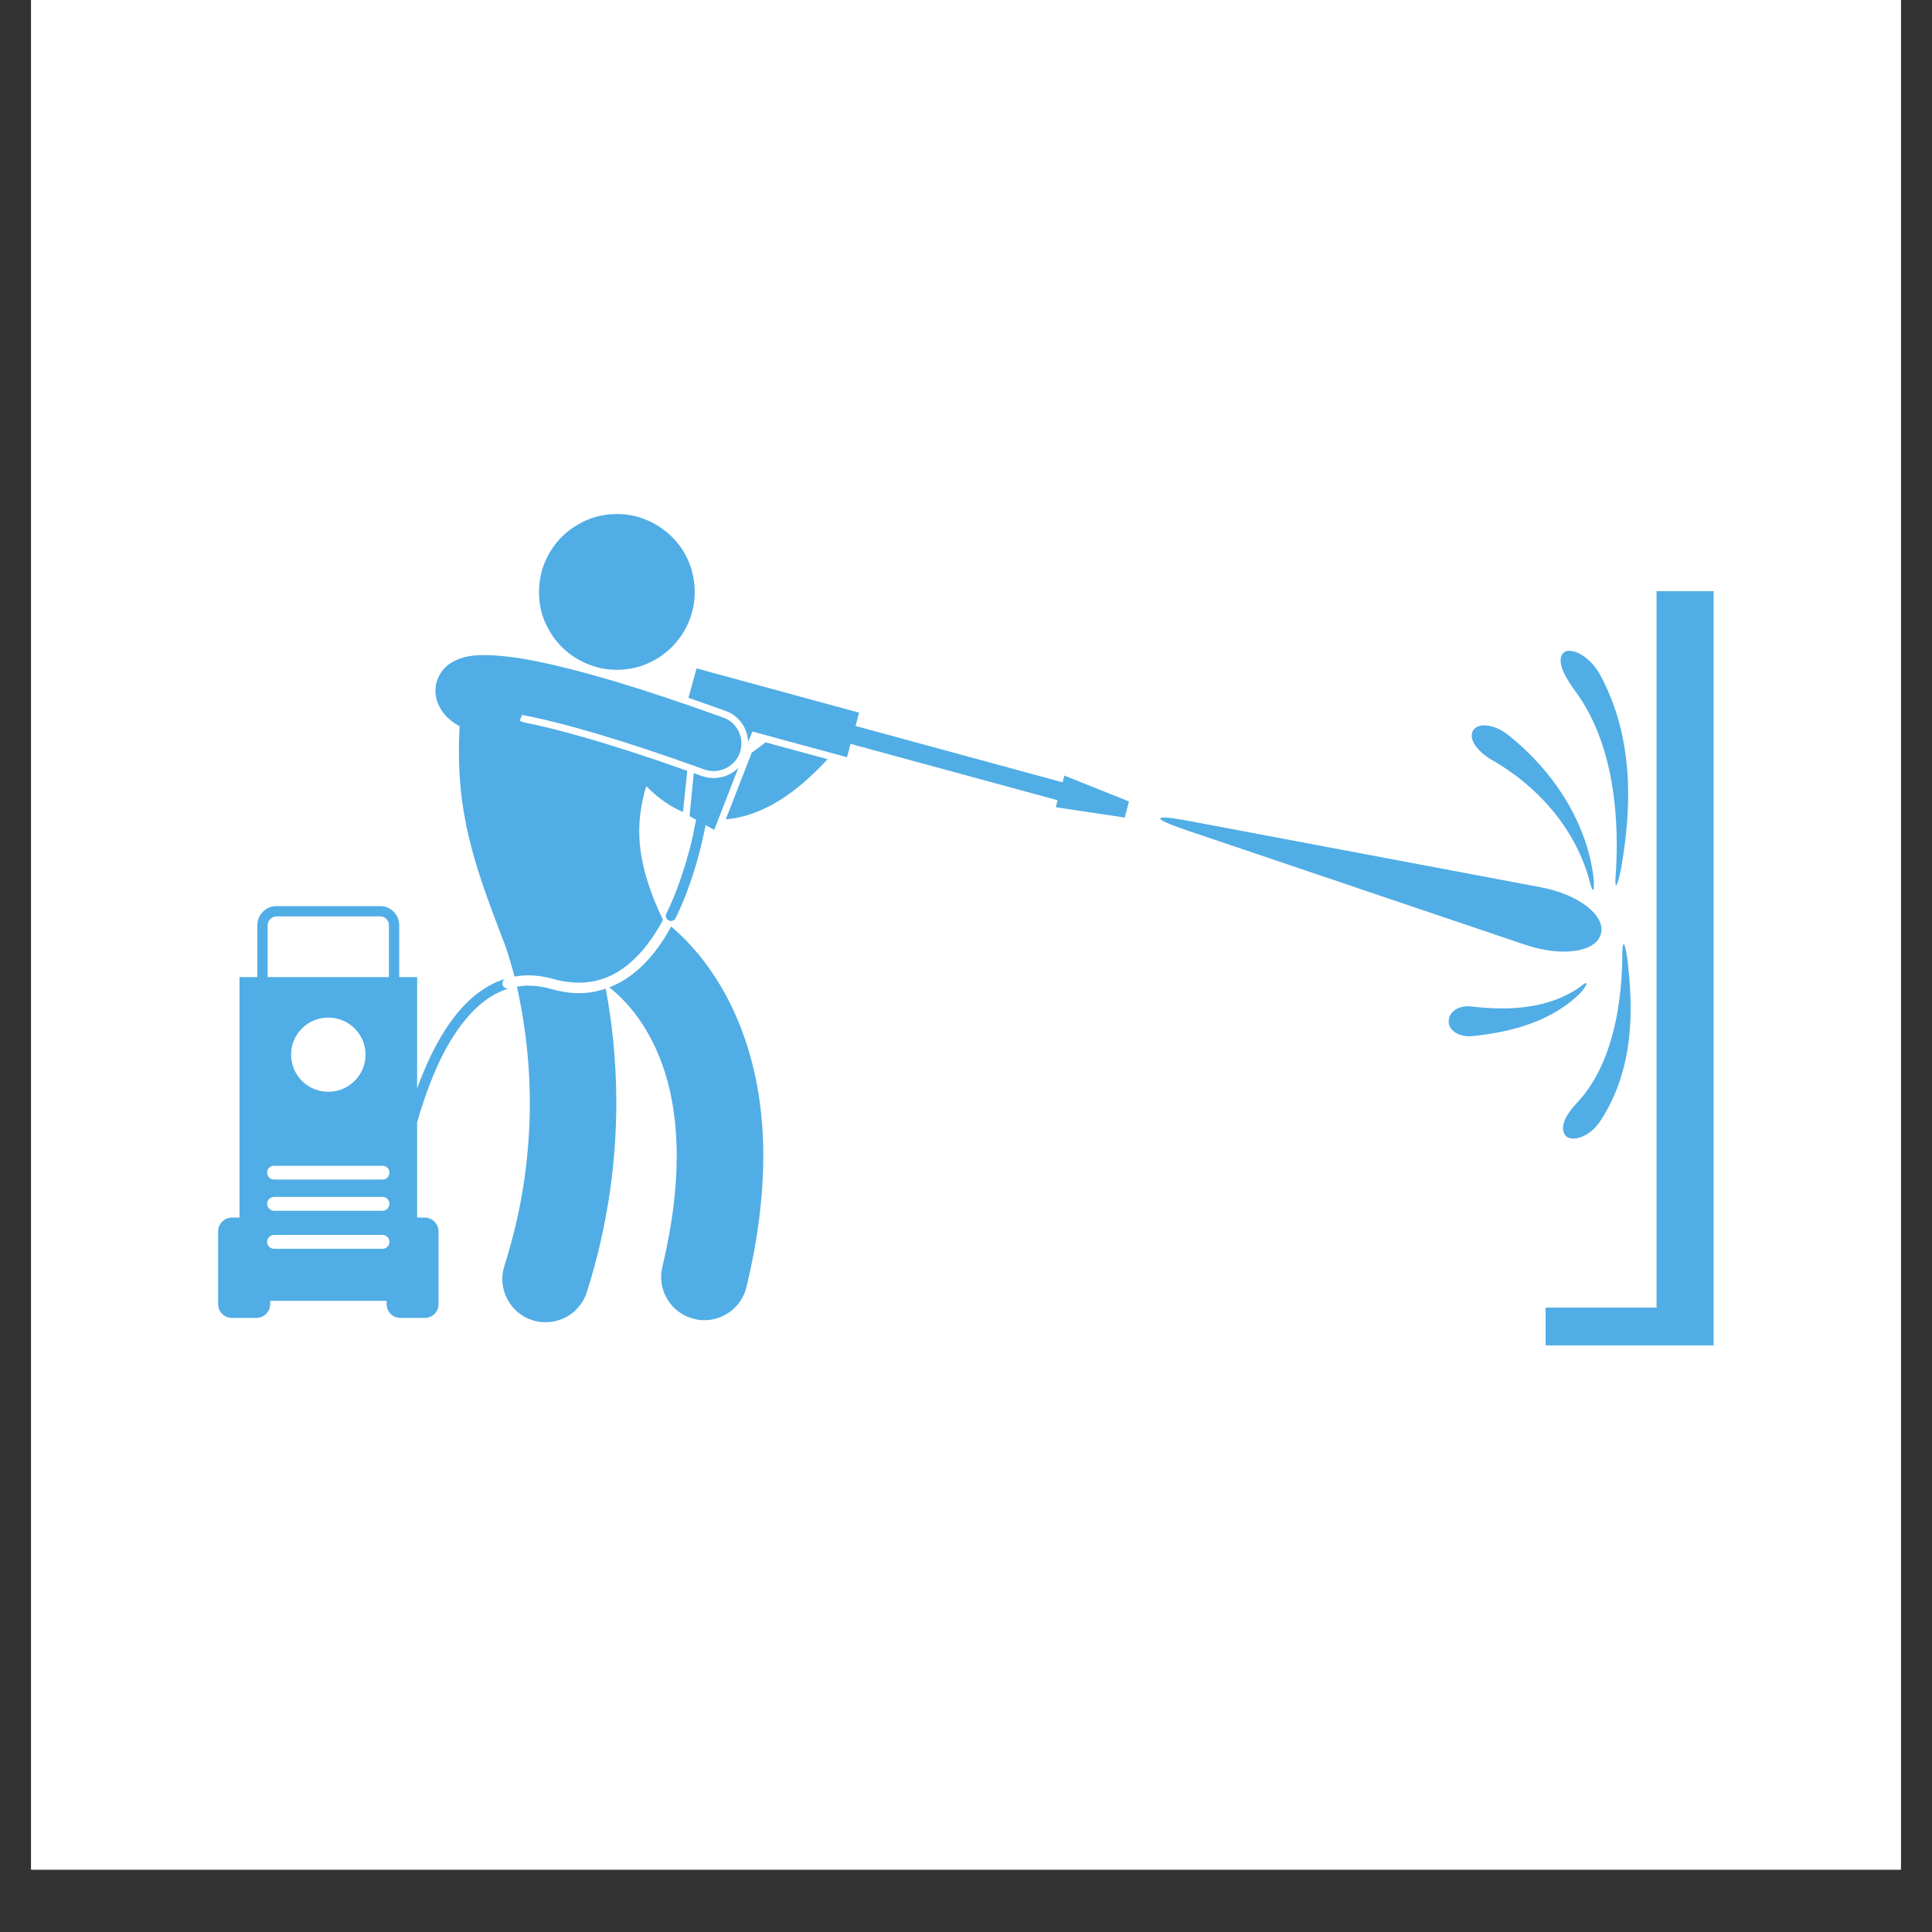 <svg version="1.0" preserveAspectRatio="xMidYMid meet" height="40" viewBox="0 0 30 30" zoomAndPan="magnify" width="40" xmlns:xlink="http://www.w3.org/1999/xlink" xmlns="http://www.w3.org/2000/svg"><rect x="0" y="0" width="30" height="30" fill="#333333" stroke="none"/><defs><clipPath id="34cd506fe3"><path clip-rule="nonzero" d="M 0.484 0 L 29.516 0 L 29.516 29.031 L 0.484 29.031 Z M 0.484 0"></path></clipPath><clipPath id="05b01c2c2d"><path clip-rule="nonzero" d="M 24 9 L 26.613 9 L 26.613 20.891 L 24 20.891 Z M 24 9"></path></clipPath><clipPath id="fc02177ca8"><path clip-rule="nonzero" d="M 8 7.824 L 11 7.824 L 11 11 L 8 11 Z M 8 7.824"></path></clipPath><clipPath id="63e39769e8"><path clip-rule="nonzero" d="M 7 15 L 10 15 L 10 20.891 L 7 20.891 Z M 7 15"></path></clipPath><clipPath id="b089b578f0"><path clip-rule="nonzero" d="M 9 14 L 12 14 L 12 20.891 L 9 20.891 Z M 9 14"></path></clipPath><clipPath id="2ef2f98c54"><path clip-rule="nonzero" d="M 3.387 14 L 8 14 L 8 20.891 L 3.387 20.891 Z M 3.387 14"></path></clipPath></defs><g clip-path="url(#34cd506fe3)"><path fill-rule="nonzero" fill-opacity="1" d="M 0.484 0 L 29.516 0 L 29.516 29.031 L 0.484 29.031 Z M 0.484 0" fill="#ffffff"></path><path fill-rule="nonzero" fill-opacity="1" d="M 0.484 0 L 29.516 0 L 29.516 29.031 L 0.484 29.031 Z M 0.484 0" fill="#ffffff"></path></g><g clip-path="url(#05b01c2c2d)"><path fill-rule="nonzero" fill-opacity="1" d="M 25.723 20.305 L 24 20.305 L 24 21.191 L 26.609 21.191 L 26.609 9.18 L 25.723 9.18 Z M 25.723 20.305" fill="#51ade5"></path></g><path fill-rule="nonzero" fill-opacity="1" d="M 11.672 11.688 L 11.27 12.723 C 11.504 12.703 11.746 12.629 11.988 12.496 C 12.266 12.344 12.547 12.117 12.84 11.801 C 12.844 11.797 12.848 11.793 12.852 11.789 L 11.887 11.527 C 11.809 11.59 11.738 11.641 11.672 11.688 Z M 11.672 11.688" fill="#51ade5"></path><g clip-path="url(#fc02177ca8)"><path fill-rule="nonzero" fill-opacity="1" d="M 10.777 9.035 C 10.797 9.195 10.789 9.352 10.746 9.508 C 10.703 9.66 10.637 9.801 10.535 9.93 C 10.438 10.055 10.32 10.16 10.184 10.238 C 10.043 10.32 9.895 10.371 9.734 10.391 C 9.574 10.41 9.418 10.402 9.266 10.359 C 9.109 10.316 8.969 10.246 8.84 10.148 C 8.715 10.051 8.609 9.934 8.531 9.793 C 8.449 9.656 8.398 9.508 8.379 9.348 C 8.359 9.188 8.371 9.031 8.41 8.875 C 8.453 8.723 8.523 8.582 8.621 8.453 C 8.719 8.328 8.836 8.223 8.977 8.145 C 9.113 8.062 9.262 8.012 9.422 7.992 C 9.582 7.973 9.738 7.98 9.895 8.023 C 10.047 8.066 10.188 8.137 10.316 8.234 C 10.445 8.332 10.547 8.449 10.629 8.59 C 10.707 8.727 10.758 8.875 10.777 9.035 Z M 10.777 9.035" fill="#51ade5"></path></g><g clip-path="url(#63e39769e8)"><path fill-rule="nonzero" fill-opacity="1" d="M 8.988 15.422 C 8.852 15.422 8.703 15.398 8.551 15.355 C 8.43 15.32 8.312 15.305 8.203 15.305 C 8.141 15.305 8.082 15.312 8.027 15.32 C 8.125 15.762 8.227 16.383 8.227 17.125 C 8.227 17.867 8.129 18.73 7.832 19.656 C 7.719 20.008 7.914 20.387 8.266 20.5 C 8.336 20.523 8.402 20.531 8.473 20.531 C 8.758 20.531 9.02 20.352 9.113 20.062 C 9.453 18.992 9.57 17.988 9.57 17.125 C 9.57 16.434 9.496 15.832 9.406 15.352 C 9.277 15.395 9.137 15.422 8.988 15.422 Z M 8.988 15.422" fill="#51ade5"></path></g><path fill-rule="nonzero" fill-opacity="1" d="M 8.203 15.145 C 8.328 15.145 8.461 15.164 8.598 15.203 C 8.734 15.242 8.867 15.258 8.988 15.258 C 9.586 15.262 10.008 14.82 10.297 14.281 C 10.293 14.277 10.289 14.277 10.289 14.273 C 9.871 13.395 9.855 12.805 10.035 12.207 C 10.133 12.305 10.246 12.406 10.379 12.488 C 10.449 12.535 10.523 12.574 10.605 12.609 L 10.672 11.969 C 9.371 11.508 8.594 11.309 8.164 11.223 C 8.129 11.215 8.098 11.207 8.07 11.191 C 8.082 11.164 8.094 11.133 8.105 11.102 C 8.129 11.105 8.156 11.109 8.184 11.117 C 8.188 11.117 8.188 11.117 8.188 11.117 C 8.754 11.23 9.641 11.48 10.938 11.949 C 10.984 11.965 11.035 11.973 11.082 11.973 C 11.258 11.973 11.426 11.863 11.488 11.688 C 11.566 11.465 11.453 11.219 11.227 11.141 C 9.906 10.664 8.988 10.402 8.355 10.273 C 8.238 10.25 8.129 10.23 8.031 10.215 C 7.836 10.188 7.672 10.172 7.527 10.172 C 7.375 10.172 7.246 10.184 7.102 10.242 C 7.031 10.273 6.949 10.316 6.879 10.402 C 6.809 10.484 6.758 10.613 6.762 10.727 C 6.762 10.82 6.785 10.898 6.816 10.957 C 6.867 11.062 6.93 11.129 6.992 11.18 C 7.039 11.219 7.086 11.25 7.137 11.277 C 7.066 12.59 7.352 13.395 7.809 14.59 C 7.812 14.602 7.816 14.613 7.824 14.625 C 7.832 14.648 7.906 14.84 7.988 15.164 C 8.059 15.152 8.129 15.145 8.203 15.145 Z M 8.203 15.145" fill="#51ade5"></path><g clip-path="url(#b089b578f0)"><path fill-rule="nonzero" fill-opacity="1" d="M 9.461 15.332 C 9.582 15.426 9.75 15.582 9.914 15.812 C 10.207 16.23 10.508 16.883 10.508 17.953 C 10.508 18.434 10.445 19.004 10.285 19.672 C 10.199 20.031 10.418 20.395 10.781 20.48 C 10.832 20.496 10.887 20.5 10.938 20.5 C 11.242 20.5 11.516 20.293 11.59 19.988 C 11.773 19.23 11.852 18.555 11.852 17.953 C 11.855 16.535 11.402 15.535 10.922 14.914 C 10.75 14.691 10.578 14.52 10.422 14.387 C 10.199 14.797 9.887 15.168 9.461 15.332 Z M 9.461 15.332" fill="#51ade5"></path></g><path fill-rule="nonzero" fill-opacity="1" d="M 11.09 12.887 L 11.465 11.922 C 11.367 12.02 11.23 12.082 11.082 12.082 C 11.02 12.082 10.961 12.07 10.898 12.051 C 10.859 12.035 10.816 12.02 10.773 12.004 L 10.707 12.672 L 10.809 12.73 C 10.801 12.762 10.797 12.801 10.785 12.84 C 10.773 12.914 10.754 13.004 10.73 13.102 C 10.652 13.41 10.531 13.812 10.348 14.184 C 10.328 14.223 10.344 14.273 10.383 14.293 C 10.395 14.297 10.406 14.301 10.418 14.301 C 10.449 14.301 10.477 14.285 10.492 14.258 C 10.492 14.258 10.492 14.254 10.492 14.254 C 10.73 13.77 10.867 13.246 10.934 12.922 C 10.941 12.883 10.949 12.848 10.957 12.812 Z M 11.09 12.887" fill="#51ade5"></path><path fill-rule="nonzero" fill-opacity="1" d="M 16.5 12.148 L 13.285 11.273 L 13.34 11.066 L 10.816 10.379 L 10.691 10.836 C 10.875 10.898 11.066 10.969 11.266 11.039 C 11.477 11.113 11.609 11.309 11.617 11.52 L 11.684 11.359 L 13.152 11.758 L 13.207 11.551 L 16.422 12.426 L 16.395 12.535 L 17.465 12.695 L 17.531 12.445 L 16.527 12.043 Z M 16.5 12.148" fill="#51ade5"></path><path fill-rule="nonzero" fill-opacity="1" d="M 24.859 14.5 C 24.934 14.215 24.512 13.887 23.922 13.777 L 18.473 12.75 C 17.879 12.637 17.863 12.703 18.434 12.895 L 23.688 14.672 C 24.258 14.863 24.785 14.785 24.859 14.5 Z M 24.859 14.5" fill="#51ade5"></path><path fill-rule="nonzero" fill-opacity="1" d="M 23.16 11.797 C 23.848 12.188 24.434 12.824 24.668 13.625 C 24.73 13.883 24.766 13.891 24.742 13.609 C 24.633 12.758 24.117 11.969 23.426 11.418 C 23.199 11.234 22.938 11.219 22.871 11.348 C 22.801 11.48 22.941 11.668 23.16 11.797 Z M 23.16 11.797" fill="#51ade5"></path><path fill-rule="nonzero" fill-opacity="1" d="M 25.168 13.512 C 25.344 12.527 25.371 11.445 24.844 10.473 C 24.664 10.156 24.359 10.035 24.27 10.145 C 24.172 10.262 24.281 10.488 24.457 10.727 C 25.008 11.469 25.148 12.52 25.094 13.5 C 25.066 13.824 25.098 13.832 25.168 13.512 Z M 25.168 13.512" fill="#51ade5"></path><path fill-rule="nonzero" fill-opacity="1" d="M 24.297 17.617 C 24.371 17.742 24.656 17.684 24.84 17.422 C 25.371 16.621 25.371 15.695 25.266 14.863 C 25.223 14.59 25.188 14.598 25.191 14.867 C 25.18 15.695 25.004 16.582 24.48 17.133 C 24.32 17.305 24.219 17.488 24.297 17.617 Z M 24.297 17.617" fill="#51ade5"></path><path fill-rule="nonzero" fill-opacity="1" d="M 24.508 15.344 C 24.016 15.672 23.41 15.695 22.852 15.629 C 22.668 15.605 22.508 15.695 22.496 15.844 C 22.48 15.988 22.641 16.105 22.848 16.09 C 23.465 16.031 24.121 15.855 24.559 15.398 C 24.684 15.238 24.648 15.227 24.508 15.344 Z M 24.508 15.344" fill="#51ade5"></path><g clip-path="url(#2ef2f98c54)"><path fill-rule="nonzero" fill-opacity="1" d="M 7.805 15.293 C 7.793 15.25 7.816 15.207 7.859 15.195 C 7.164 15.402 6.742 16.176 6.477 16.902 L 6.477 15.172 L 6.199 15.172 L 6.199 14.367 C 6.199 14.203 6.066 14.07 5.906 14.07 L 4.293 14.07 C 4.129 14.07 3.996 14.203 3.996 14.367 L 3.996 15.172 L 3.719 15.172 L 3.719 18.906 L 3.602 18.906 C 3.484 18.906 3.387 19.004 3.387 19.121 L 3.387 20.25 C 3.387 20.371 3.484 20.465 3.602 20.465 L 3.977 20.465 C 4.098 20.465 4.195 20.371 4.195 20.25 L 4.195 20.199 L 6.004 20.199 L 6.004 20.25 C 6.004 20.371 6.098 20.465 6.219 20.465 L 6.594 20.465 C 6.715 20.465 6.809 20.371 6.809 20.25 L 6.809 19.121 C 6.809 19.004 6.715 18.906 6.594 18.906 L 6.477 18.906 L 6.477 17.43 C 6.562 17.125 6.68 16.789 6.828 16.473 C 7.086 15.941 7.441 15.48 7.906 15.348 C 7.863 15.359 7.816 15.336 7.805 15.293 Z M 4.148 18.207 C 4.148 18.148 4.195 18.102 4.258 18.102 L 5.941 18.102 C 6 18.102 6.047 18.148 6.047 18.207 C 6.047 18.27 6 18.316 5.941 18.316 L 4.258 18.316 C 4.195 18.316 4.148 18.27 4.148 18.207 Z M 4.52 16.375 C 4.52 16.059 4.777 15.801 5.098 15.801 C 5.418 15.801 5.676 16.059 5.676 16.375 C 5.676 16.695 5.418 16.953 5.098 16.953 C 4.777 16.953 4.52 16.695 4.52 16.375 Z M 4.148 18.691 C 4.148 18.633 4.195 18.586 4.258 18.586 L 5.941 18.586 C 6 18.586 6.047 18.633 6.047 18.691 C 6.047 18.75 6 18.801 5.941 18.801 L 4.258 18.801 C 4.195 18.801 4.148 18.75 4.148 18.691 Z M 4.156 14.367 C 4.156 14.293 4.219 14.23 4.293 14.23 L 5.906 14.23 C 5.98 14.23 6.039 14.293 6.039 14.367 L 6.039 15.172 L 4.156 15.172 Z M 5.941 19.391 L 4.258 19.391 C 4.195 19.391 4.148 19.344 4.148 19.285 C 4.148 19.223 4.195 19.176 4.258 19.176 L 5.941 19.176 C 6 19.176 6.047 19.223 6.047 19.285 C 6.047 19.344 6 19.391 5.941 19.391 Z M 5.941 19.391" fill="#51ade5"></path></g></svg>